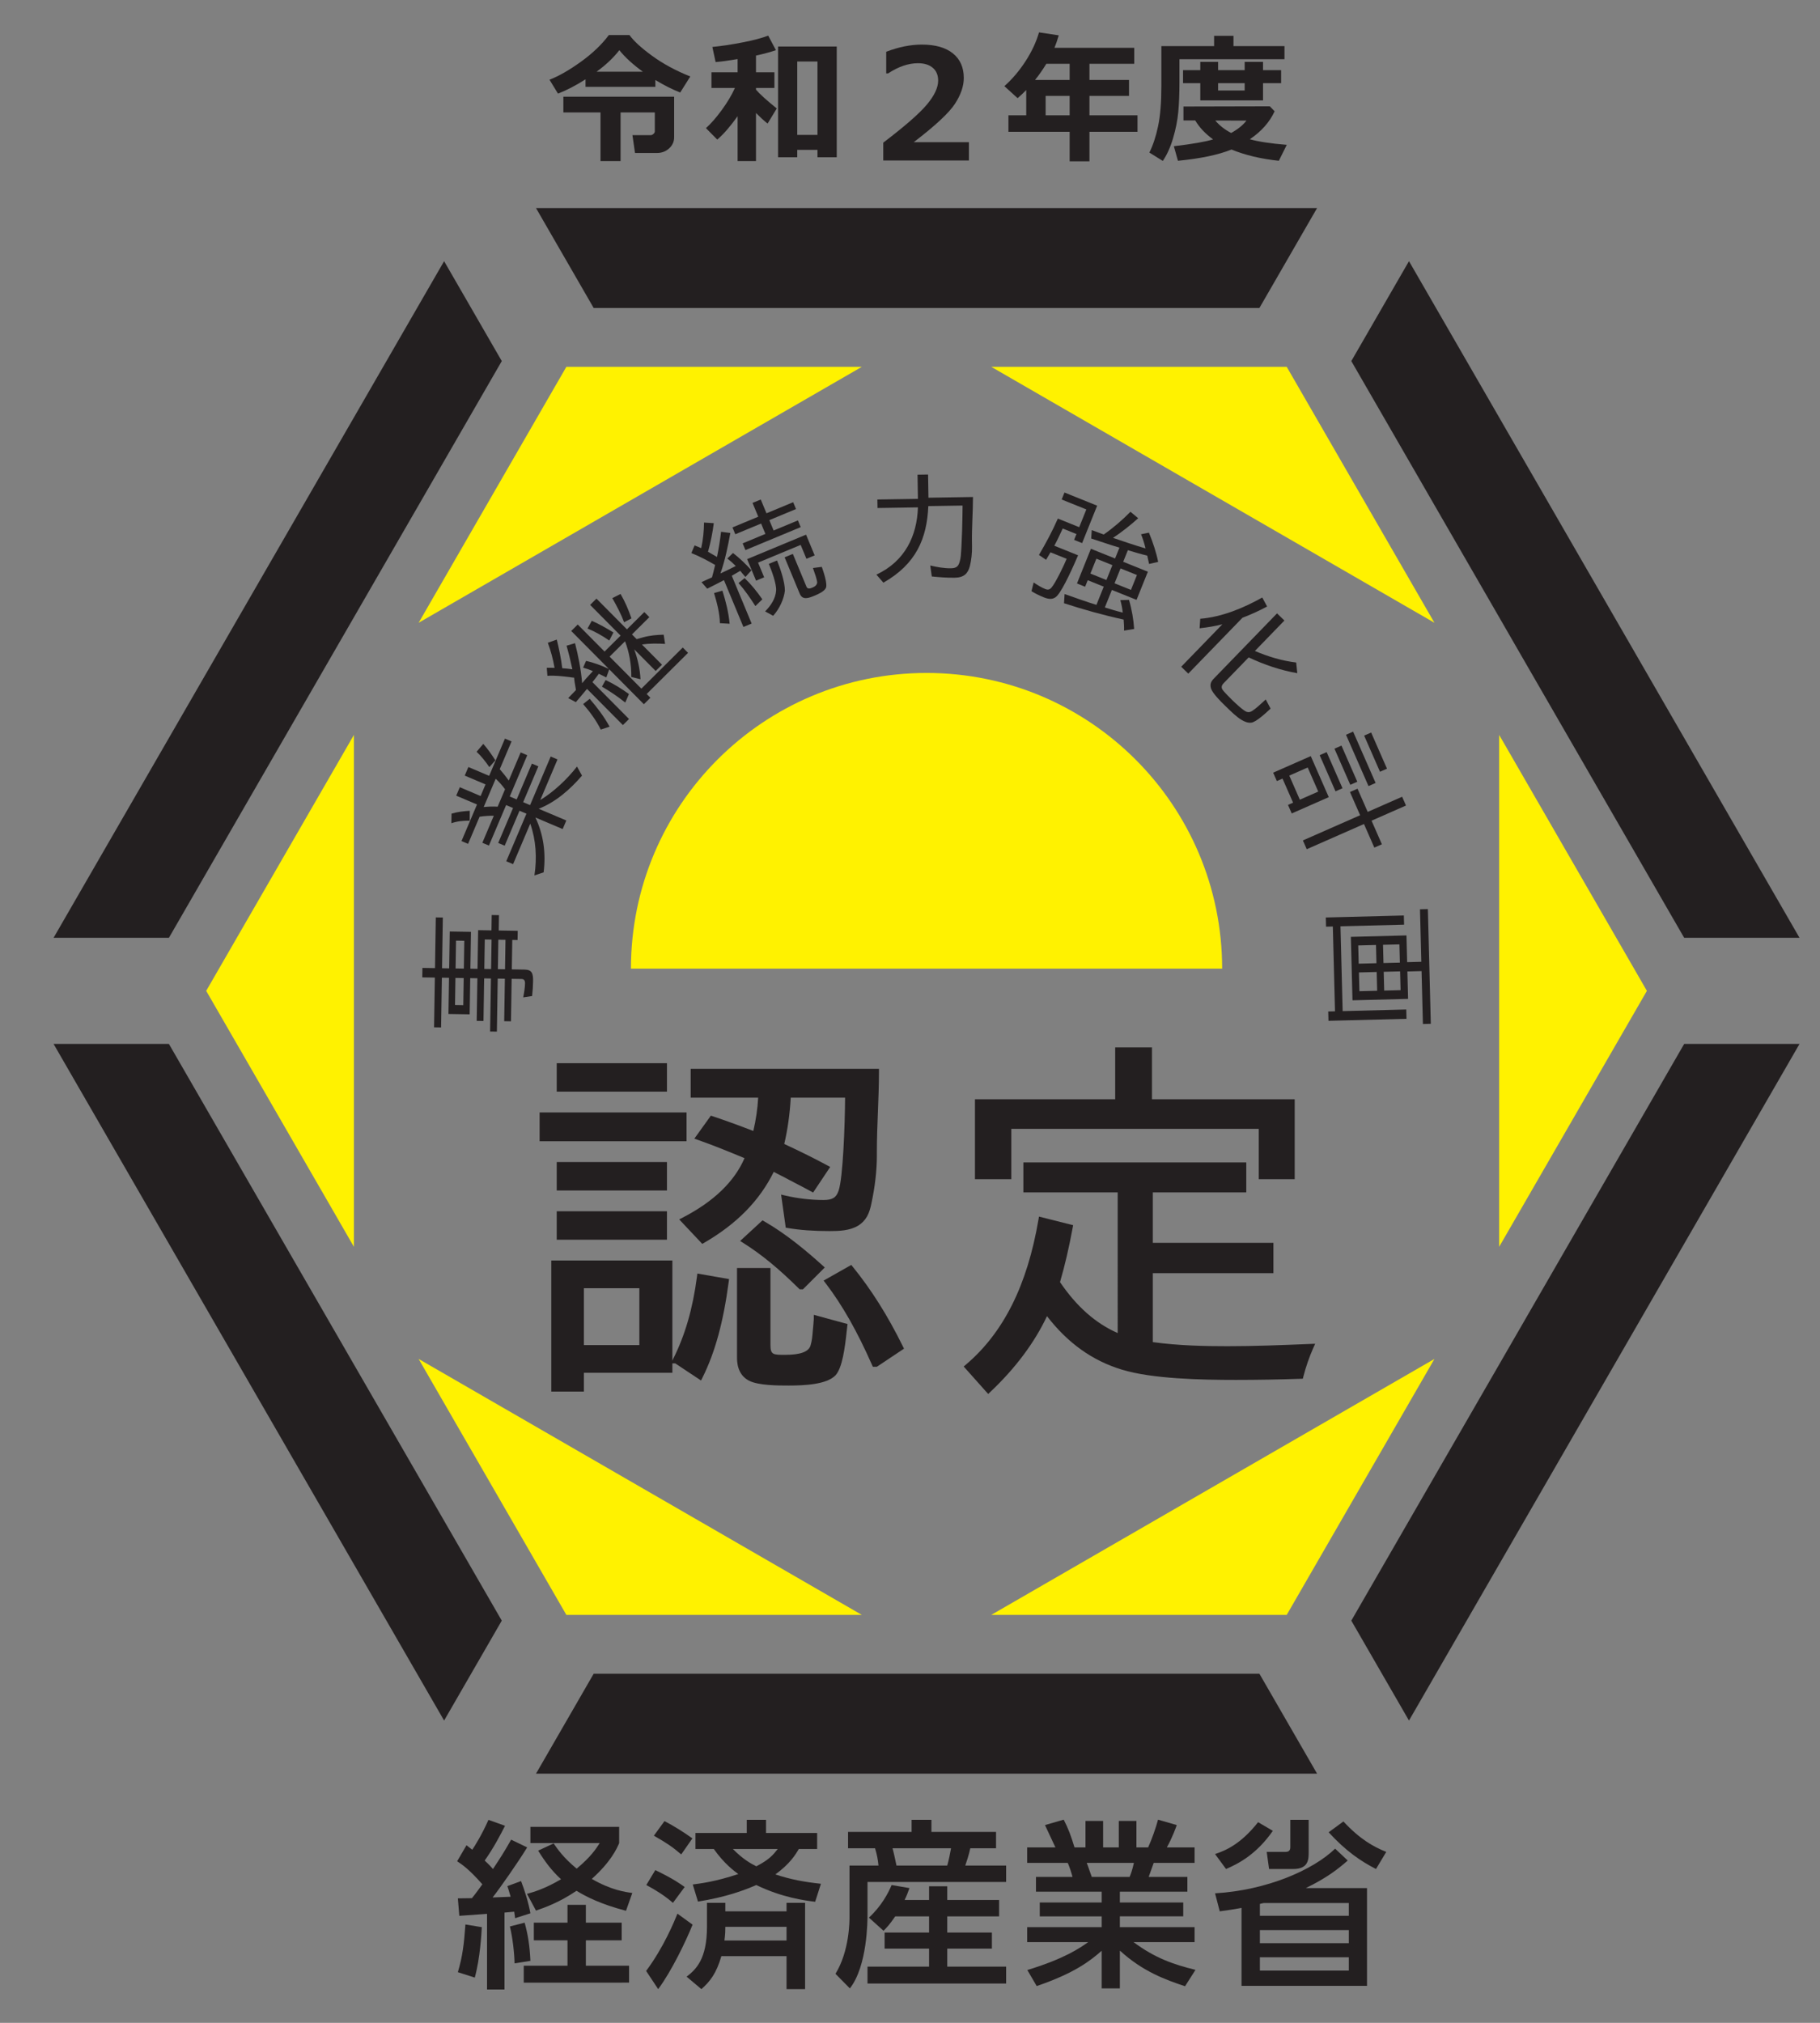 <?xml version="1.0" encoding="UTF-8" standalone="no"?>
<svg
   xmlns:dc="http://purl.org/dc/elements/1.1/"
   xmlns:cc="http://creativecommons.org/ns#"
   xmlns:rdf="http://www.w3.org/1999/02/22-rdf-syntax-ns#"
   xmlns:svg="http://www.w3.org/2000/svg"
   xmlns="http://www.w3.org/2000/svg"
   xmlns:sodipodi="http://sodipodi.sourceforge.net/DTD/sodipodi-0.dtd"
   xmlns:inkscape="http://www.inkscape.org/namespaces/inkscape"
   width="45mm"
   height="50mm"
   viewBox="0 0 45 50"
   version="1.1"
   id="svg8"
   inkscape:version="1.0.2 (e86c870879, 2021-01-15, custom)"
   sodipodi:docname="bcp.svg">
  <rect x="0" y="0" width="45" height="50" fill="#808080" stroke="none"/>
  <defs
     id="defs2">
    <clipPath
       clipPathUnits="userSpaceOnUse"
       id="clipPath28">
      <path
         d="M 0,612.288 H 858.898 V 0 H 0 Z"
         id="path26" />
    </clipPath>
  </defs>
  <sodipodi:namedview
     id="base"
     pagecolor="#ffffff"
     bordercolor="#666666"
     borderopacity="1.0"
     inkscape:pageopacity="0.0"
     inkscape:pageshadow="2"
     inkscape:zoom="0.98994949"
     inkscape:cx="254.81287"
     inkscape:cy="364.52061"
     inkscape:document-units="mm"
     inkscape:current-layer="layer1"
     inkscape:document-rotation="0"
     showgrid="false"
     inkscape:window-width="1639"
     inkscape:window-height="1040"
     inkscape:window-x="265"
     inkscape:window-y="0"
     inkscape:window-maximized="0" />
  <g
     inkscape:label="レイヤー 1"
     inkscape:groupmode="layer"
     id="layer1">
    <g
       id="g18"
       inkscape:label="nintei_logo"
       transform="matrix(0.107,0,0,-0.107,-23.042,56.229)">
      <path
         d="m 76.525,549.093 h -6.037 v 6.038 h 6.037 z"
         style="fill:#656263;fill-opacity:1;fill-rule:nonzero;stroke:none"
         id="path20" />
      <g
         id="g22">
        <g
           id="g24"
           clip-path="url(#clipPath28)">
          <path
             d="m 83.012,551.58 h 2.22 v 1.835 h -2.22 z m -0.392,1.835 h -2.199 v -1.835 h 2.199 z m 0.392,-4.504 H 82.62 v 2.305 h -2.199 v -0.435 h -0.393 v 2.998 h 2.592 v 1.568 l 0.399,-0.034 c 0.126,-0.014 0.182,-0.035 0.182,-0.084 0,-0.085 -0.112,-0.106 -0.189,-0.119 v -1.331 h 2.613 v -2.984 h -0.393 v 0.421 h -2.22 z"
             style="fill:#656263;fill-opacity:1;fill-rule:nonzero;stroke:none"
             id="path30" />
          <g
             id="g32"
             transform="translate(92.688,550.319)">
            <path
               d="m 0,0 c -0.364,0.868 -0.89,2.136 -1.681,3.333 l 0.343,0.176 C -1.03,3.054 -0.343,1.954 0.413,0.168 0.196,0.098 0.112,0.063 0,0 m -2.626,4.776 v -5.169 c 0,-0.826 -0.183,-1.043 -1.331,-1.043 -0.014,0.175 -0.043,0.308 -0.133,0.49 0.105,-0.021 0.315,-0.049 0.539,-0.049 0.504,0 0.511,0.21 0.511,0.554 v 5.456 l 0.414,-0.036 c 0.084,-0.006 0.182,-0.035 0.182,-0.09 0,-0.077 -0.126,-0.098 -0.182,-0.113 M -4.181,3.172 C -4.581,1.877 -5.12,0.924 -5.75,-0.007 -5.897,0.105 -5.981,0.147 -6.143,0.21 -5.064,1.646 -4.671,2.899 -4.49,3.516 L -4.055,3.354 C -4,3.333 -3.95,3.292 -3.95,3.256 c 0,-0.097 -0.168,-0.09 -0.231,-0.084"
               style="fill:#656263;fill-opacity:1;fill-rule:nonzero;stroke:none"
               id="path34" />
          </g>
          <g
             id="g36"
             transform="translate(93.685,549.233)">
            <path
               d="M 0,0 V 0.364 H 1.226 V 3.082 L 1.625,3.033 C 1.716,3.019 1.793,2.998 1.793,2.928 1.793,2.823 1.667,2.802 1.618,2.795 V 0.364 H 3.005 V 4.497 L 3.432,4.448 C 3.488,4.44 3.565,4.434 3.565,4.363 3.565,4.279 3.46,4.245 3.397,4.224 V 2.704 H 5.323 V 2.339 H 3.397 V 0.364 H 6.24 V 0 Z M 6.177,3.453 C 4.503,4.118 3.271,5.393 3.089,5.617 2.213,4.623 1.345,3.915 0.098,3.334 0,3.474 -0.07,3.551 -0.189,3.649 1.205,4.216 2.283,5.057 3.054,6.185 L 3.355,6.135 C 3.495,6.114 3.551,6.101 3.551,6.038 3.551,5.939 3.446,5.918 3.299,5.89 4.455,4.609 5.701,4.083 6.443,3.824 6.304,3.677 6.248,3.6 6.177,3.453"
               style="fill:#656263;fill-opacity:1;fill-rule:nonzero;stroke:none"
               id="path38" />
          </g>
          <g
             id="g40"
             transform="translate(102.934,552.925)">
            <path
               d="m 0,0 c -0.091,0.217 -0.252,0.525 -0.406,0.784 l 0.315,0.147 C 0.126,0.581 0.231,0.357 0.315,0.14 0.147,0.091 0.049,0.028 0,0 M 1.289,-2.01 C 1.394,-2.129 2.395,-3.068 3.95,-3.551 3.831,-3.649 3.761,-3.761 3.691,-3.887 2.696,-3.502 1.786,-2.921 1.064,-2.129 V -4.027 H 0.721 v 1.87 C 0.483,-2.41 -0.33,-3.236 -1.758,-3.943 c -0.098,0.126 -0.182,0.203 -0.315,0.301 1.443,0.574 2.255,1.324 2.584,1.632 h -2.795 v 0.336 h 3.005 v 0.49 h -2.185 v 0.336 h 2.185 v 0.497 h -2.633 v 0.337 H 1.457 C 1.569,0.161 1.793,0.525 1.954,0.952 L 2.283,0.826 C 2.332,0.805 2.416,0.77 2.416,0.714 2.416,0.63 2.297,0.637 2.22,0.644 2.115,0.413 1.982,0.196 1.842,-0.014 H 3.663 V -0.351 H 1.064 v -0.497 h 2.15 v -0.336 h -2.15 v -0.49 H 4.097 V -2.01 Z m -3.573,2.969 v 0.336 h 1.555 c -0.238,0.4 -0.49,0.666 -0.595,0.764 l 0.315,0.175 C -0.75,1.968 -0.519,1.667 -0.399,1.478 -0.504,1.436 -0.609,1.358 -0.687,1.295 H 0.056 V 2.43 L 0.413,2.388 C 0.483,2.381 0.56,2.374 0.56,2.297 0.56,2.213 0.483,2.199 0.413,2.185 V 1.295 H 1.366 V 2.416 L 1.729,2.395 c 0.036,0 0.148,-0.007 0.148,-0.084 0,-0.07 -0.098,-0.112 -0.148,-0.133 V 1.295 h 0.75 C 2.374,1.366 2.325,1.4 2.199,1.442 2.339,1.59 2.584,1.849 2.808,2.318 L 3.18,2.129 C 3.229,2.108 3.256,2.059 3.256,2.031 3.256,1.954 3.166,1.954 3.025,1.961 2.864,1.702 2.64,1.442 2.5,1.295 H 4.09 V 0.959 Z"
               style="fill:#656263;fill-opacity:1;fill-rule:nonzero;stroke:none"
               id="path42" />
          </g>
          <g
             id="g44"
             transform="translate(111.824,552.574)">
            <path
               d="m 0,0 v -2.857 c 0,-0.778 -0.371,-0.827 -1.394,-0.827 -0.035,0.126 -0.168,0.406 -0.189,0.449 0.133,-0.029 0.273,-0.057 0.575,-0.057 0.616,0 0.616,0.12 0.616,0.42 V 0 H -2.626 V 0.364 H 2.115 V 0 Z m -3.124,1.457 v -1.898 c 0,-1.17 -0.027,-2.003 -0.581,-3.292 -0.14,0.098 -0.245,0.154 -0.42,0.189 0.553,0.967 0.609,2.066 0.609,3.124 v 2.234 h 2.452 v 0.959 l 0.49,-0.034 c 0.049,-0.008 0.112,-0.014 0.112,-0.077 0,-0.099 -0.14,-0.12 -0.21,-0.126 V 1.821 H 2.165 V 1.457 Z"
               style="fill:#656263;fill-opacity:1;fill-rule:nonzero;stroke:none"
               id="path46" />
          </g>
          <path
             d="m 122.297,551.013 h -1.94 v -0.561 h 1.94 z m 0,0.868 h -1.94 v -0.532 h 1.94 z m -0.343,1.744 h -1.597 v -0.609 h 1.597 z m -1.947,0 h -1.555 v -0.609 h 1.555 z m 2.647,-2.612 v -1.184 h -0.357 v 0.308 h -1.94 v -0.567 c 0,-0.344 0,-0.645 -0.875,-0.645 -0.183,0 -0.246,0 -0.323,0.007 -0.021,0.168 -0.07,0.315 -0.14,0.441 0.154,-0.027 0.316,-0.056 0.652,-0.056 0.336,0 0.336,0.134 0.336,0.322 v 0.498 h -2.535 v 0.315 h 2.535 v 0.561 h -3.04 v 0.335 h 3.04 v 0.533 h -2.535 v 0.322 h 2.535 v 0.504 h -1.898 v 1.226 h 1.898 v 0.476 h -3.019 v 0.336 h 3.019 v 0.568 l 0.399,-0.035 c 0.049,-0.007 0.14,-0.015 0.14,-0.084 0,-0.084 -0.091,-0.105 -0.189,-0.126 v -0.323 h 3.033 v -0.336 h -3.033 v -0.476 h 1.94 v -1.226 h -1.94 v -0.504 h 2.297 v -0.855 h 0.743 v -0.335 z"
             style="fill:#656263;fill-opacity:1;fill-rule:nonzero;stroke:none"
             id="path48" />
          <g
             id="g50"
             transform="translate(126.265,552.925)">
            <path
               d="m 0,0 c -0.091,0.217 -0.252,0.525 -0.406,0.784 l 0.315,0.147 C 0.126,0.581 0.231,0.357 0.315,0.14 0.147,0.091 0.049,0.028 0,0 M 1.289,-2.01 C 1.394,-2.129 2.395,-3.068 3.95,-3.551 3.831,-3.649 3.761,-3.761 3.691,-3.887 2.696,-3.502 1.786,-2.921 1.064,-2.129 V -4.027 H 0.721 v 1.87 C 0.483,-2.41 -0.33,-3.236 -1.758,-3.943 c -0.098,0.126 -0.182,0.203 -0.315,0.301 1.443,0.574 2.255,1.324 2.584,1.632 h -2.795 v 0.336 h 3.005 v 0.49 h -2.185 v 0.336 h 2.185 v 0.497 h -2.633 v 0.337 H 1.457 C 1.569,0.161 1.793,0.525 1.954,0.952 L 2.283,0.826 C 2.332,0.805 2.416,0.77 2.416,0.714 2.416,0.63 2.297,0.637 2.22,0.644 2.115,0.413 1.982,0.196 1.842,-0.014 H 3.663 V -0.351 H 1.064 v -0.497 h 2.15 v -0.336 h -2.15 v -0.49 H 4.097 V -2.01 Z m -3.573,2.969 v 0.336 h 1.555 c -0.238,0.4 -0.49,0.666 -0.595,0.764 l 0.315,0.175 C -0.75,1.968 -0.519,1.667 -0.399,1.478 -0.504,1.436 -0.609,1.358 -0.687,1.295 H 0.056 V 2.43 L 0.413,2.388 C 0.483,2.381 0.56,2.374 0.56,2.297 0.56,2.213 0.483,2.199 0.413,2.185 V 1.295 H 1.366 V 2.416 L 1.729,2.395 c 0.036,0 0.148,-0.007 0.148,-0.084 0,-0.07 -0.098,-0.112 -0.148,-0.133 V 1.295 h 0.75 C 2.374,1.366 2.325,1.4 2.199,1.442 2.339,1.59 2.584,1.849 2.808,2.318 L 3.18,2.129 C 3.229,2.108 3.256,2.059 3.256,2.031 3.256,1.954 3.166,1.954 3.025,1.961 2.864,1.702 2.64,1.442 2.5,1.295 H 4.09 V 0.959 Z"
               style="fill:#656263;fill-opacity:1;fill-rule:nonzero;stroke:none"
               id="path52" />
          </g>
          <g
             id="g54"
             transform="translate(135.793,552.637)">
            <path
               d="M 0,0 V -3.768 H -0.393 V 0 H -1.94 v 0.364 h 1.547 v 2.277 l 0.4,-0.036 C 0.147,2.592 0.189,2.571 0.189,2.515 0.189,2.438 0.07,2.417 0,2.402 V 0.364 H 1.632 V 0 Z m -2.605,-1.744 h -1.59 v -1.198 h 1.59 z m -1.877,1.268 h 2.171 v -0.336 h -2.171 z m 0,0.938 h 2.171 V 0.126 h -2.171 z m 0,1.864 h 2.171 V 1.99 h -2.171 z m 1.877,-5.94 v 0.337 h -1.59 V -3.761 H -4.56 v 2.353 h 2.319 v -2.206 z m -2.242,5.008 h 2.851 V 1.058 h -2.851 z"
               style="fill:#656263;fill-opacity:1;fill-rule:nonzero;stroke:none"
               id="path56" />
          </g>
          <path
             d="m 141.336,550.809 h 1.072 v 1.1 h -1.072 z m 1.072,2.515 h -1.072 v -1.079 h 1.072 z m -2.48,-2.515 h 1.043 v 1.1 h -1.043 z m 1.044,2.515 h -1.043 v -1.079 h 1.043 z m 2.535,-3.537 v 4.069 l 0.399,-0.035 c 0.105,-0.007 0.176,-0.021 0.176,-0.091 0,-0.084 -0.12,-0.105 -0.182,-0.112 v -4.707 h -0.393 v 0.512 h -4.699 v -0.512 h -0.392 v 4.945 l 0.392,-0.042 c 0.105,-0.014 0.182,-0.014 0.182,-0.091 0,-0.07 -0.126,-0.098 -0.182,-0.105 v -3.831 z m -2.171,3.873 h 1.436 v -3.187 h -3.208 v 3.187 h 1.408 v 0.994 h -3.033 v 0.364 h 6.451 v -0.364 h -3.054 z"
             style="fill:#656263;fill-opacity:1;fill-rule:nonzero;stroke:none"
             id="path58" />
          <path
             d="m 150.563,552.455 h -1.142 v -1.057 h 1.142 z m -1.519,0 h -1.135 v -1.057 h 1.135 z m 2.038,-3.544 c -0.134,0.273 -0.239,0.47 -0.379,0.701 -1.078,-0.176 -2.164,-0.337 -3.249,-0.442 -0.014,-0.042 -0.05,-0.154 -0.134,-0.154 -0.063,0 -0.09,0.084 -0.098,0.126 l -0.076,0.413 c 0.532,0.029 1.323,0.092 1.898,0.141 v 1.365 h -1.135 v -0.441 h -0.371 v 2.171 h 1.506 v 0.897 c -0.764,-0.092 -1.135,-0.126 -1.513,-0.154 -0.007,-0.098 -0.064,-0.161 -0.119,-0.161 -0.056,0 -0.071,0.056 -0.092,0.133 l -0.09,0.371 c 0.21,0.007 0.455,0.021 0.854,0.049 0.28,0.56 0.392,0.861 0.581,1.457 l 0.385,-0.063 c 0.071,-0.015 0.176,-0.042 0.176,-0.105 0,-0.084 -0.155,-0.098 -0.232,-0.113 -0.147,-0.371 -0.294,-0.693 -0.518,-1.148 0.645,0.063 1.184,0.119 1.87,0.231 -0.259,0.364 -0.476,0.617 -0.616,0.77 l 0.308,0.197 c 0.196,-0.239 0.721,-0.841 1.268,-1.716 -0.14,-0.056 -0.224,-0.112 -0.337,-0.203 -0.182,0.315 -0.308,0.511 -0.42,0.672 -0.357,-0.056 -0.609,-0.091 -1.233,-0.182 0.176,-0.014 0.281,-0.028 0.281,-0.098 0,-0.077 -0.126,-0.105 -0.176,-0.112 v -0.722 h 1.52 v -1.73 h -1.52 v -1.33 c 0.708,0.091 0.792,0.098 1.121,0.154 -0.245,0.378 -0.385,0.553 -0.504,0.707 l 0.322,0.196 c 0.441,-0.588 0.757,-1.099 1.072,-1.667 -0.182,-0.07 -0.281,-0.147 -0.35,-0.21 m -5.393,4.245 c -0.042,-0.54 -0.084,-0.855 -0.12,-1.093 h 1.366 c -0.007,-0.161 -0.049,-2.276 -0.364,-2.801 -0.175,-0.281 -0.553,-0.358 -1.078,-0.337 -0.05,0.217 -0.113,0.343 -0.155,0.427 0.084,-0.006 0.294,-0.035 0.505,-0.035 0.336,0 0.413,0.119 0.462,0.238 0.119,0.288 0.224,1.458 0.238,2.144 h -1.037 c -0.042,-0.252 -0.077,-0.414 -0.111,-0.582 -0.239,0.099 -0.302,0.099 -0.392,0.099 0.223,0.889 0.293,1.519 0.35,2.43 l 0.427,-0.126 h 0.805 v 1.19 h -1.414 v 0.365 h 1.806 v -1.919 z"
             style="fill:#656263;fill-opacity:1;fill-rule:nonzero;stroke:none"
             id="path60" />
          <g
             id="g62"
             transform="translate(157.087,549.191)">
            <path
               d="m 0,0 h -0.911 c -0.805,0 -0.952,0.245 -0.952,0.938 v 5.163 l 0.371,-0.042 c 0.119,-0.015 0.196,-0.015 0.196,-0.099 0,-0.084 -0.098,-0.098 -0.175,-0.098 V 3.229 c 0.568,0.357 1.555,1.134 2.242,2.024 L 1.079,5.015 C 1.127,4.98 1.198,4.924 1.198,4.875 1.198,4.854 1.177,4.798 1.064,4.798 1.03,4.798 1.016,4.798 0.945,4.812 -0.105,3.726 -0.756,3.25 -1.471,2.781 V 0.953 c 0,-0.47 0.028,-0.575 0.554,-0.575 h 0.945 c 0.596,0 0.77,0 0.952,0.883 C 1.1,1.156 1.191,1.107 1.366,1.058 1.037,0 0.833,0 0,0 m -2.696,5.757 c -0.266,-0.63 -0.491,-1.029 -0.785,-1.52 0.175,-0.021 0.287,-0.028 0.287,-0.098 0,-0.084 -0.119,-0.105 -0.189,-0.118 V -0.287 H -3.775 V 3.789 C -4.09,3.306 -4.468,2.865 -4.854,2.444 c -0.077,0.063 -0.182,0.155 -0.357,0.232 0.974,0.966 1.786,2.143 2.22,3.446 l 0.386,-0.176 c 0.063,-0.028 0.119,-0.056 0.119,-0.105 0,-0.077 -0.126,-0.084 -0.21,-0.084"
               style="fill:#656263;fill-opacity:1;fill-rule:nonzero;stroke:none"
               id="path64" />
          </g>
          <g
             id="g66"
             transform="translate(163.793,552.637)">
            <path
               d="M 0,0 V -3.768 H -0.393 V 0 H -1.94 v 0.364 h 1.547 v 2.277 l 0.4,-0.036 C 0.147,2.592 0.189,2.571 0.189,2.515 0.189,2.438 0.07,2.417 0,2.402 V 0.364 H 1.632 V 0 Z m -2.605,-1.744 h -1.59 v -1.198 h 1.59 z m -1.877,1.268 h 2.171 v -0.336 h -2.171 z m 0,0.938 h 2.171 V 0.126 h -2.171 z m 0,1.864 h 2.171 V 1.99 h -2.171 z m 1.877,-5.94 v 0.337 h -1.59 V -3.761 H -4.56 v 2.353 h 2.319 v -2.206 z m -2.242,5.008 h 2.851 V 1.058 h -2.851 z"
               style="fill:#656263;fill-opacity:1;fill-rule:nonzero;stroke:none"
               id="path68" />
          </g>
          <path
             d="m 169.336,550.809 h 1.072 v 1.1 h -1.072 z m 1.072,2.515 h -1.072 v -1.079 h 1.072 z m -2.48,-2.515 h 1.043 v 1.1 h -1.043 z m 1.044,2.515 h -1.043 v -1.079 h 1.043 z m 2.535,-3.537 v 4.069 l 0.399,-0.035 c 0.105,-0.007 0.176,-0.021 0.176,-0.091 0,-0.084 -0.12,-0.105 -0.182,-0.112 v -4.707 h -0.393 v 0.512 h -4.699 v -0.512 h -0.392 v 4.945 l 0.392,-0.042 c 0.105,-0.014 0.182,-0.014 0.182,-0.091 0,-0.07 -0.126,-0.098 -0.182,-0.105 v -3.831 z m -2.171,3.873 h 1.436 v -3.187 h -3.208 v 3.187 h 1.408 v 0.994 h -3.033 v 0.364 h 6.451 v -0.364 h -3.054 z"
             style="fill:#656263;fill-opacity:1;fill-rule:nonzero;stroke:none"
             id="path70" />
          <g
             id="g72"
             transform="translate(346.22,440.764)">
            <path
               d="M 0,0 -34.138,-59.128 68.275,0 Z"
               style="fill:#fff200;fill-opacity:1;fill-rule:nonzero;stroke:none"
               id="path74" />
          </g>
          <g
             id="g76"
             transform="translate(262.992,296.608)">
            <path
               d="M 0,0 34.138,-59.128 V 59.128 Z"
               style="fill:#fff200;fill-opacity:1;fill-rule:nonzero;stroke:none"
               id="path78" />
          </g>
          <g
             id="g80"
             transform="translate(346.22,152.452)">
            <path
               d="M 0,0 H 68.275 L -34.138,59.129 Z"
               style="fill:#fff200;fill-opacity:1;fill-rule:nonzero;stroke:none"
               id="path82" />
          </g>
          <g
             id="g84"
             transform="translate(512.677,152.452)">
            <path
               d="M 0,0 34.138,59.129 -68.274,0 Z"
               style="fill:#fff200;fill-opacity:1;fill-rule:nonzero;stroke:none"
               id="path86" />
          </g>
          <g
             id="g88"
             transform="translate(595.906,296.608)">
            <path
               d="M 0,0 -34.138,59.128 V -59.128 Z"
               style="fill:#fff200;fill-opacity:1;fill-rule:nonzero;stroke:none"
               id="path90" />
          </g>
          <g
             id="g92"
             transform="translate(512.677,440.764)">
            <path
               d="M 0,0 H -68.274 L 34.138,-59.128 Z"
               style="fill:#fff200;fill-opacity:1;fill-rule:nonzero;stroke:none"
               id="path94" />
          </g>
          <g
             id="g96"
             transform="translate(429.449,370.048)">
            <path
               d="M 0,0 C -37.726,0 -68.308,-30.583 -68.308,-68.308 H 68.308 C 68.308,-30.583 37.725,0 0,0"
               style="fill:#fff200;fill-opacity:1;fill-rule:nonzero;stroke:none"
               id="path98" />
          </g>
          <g
             id="g100"
             transform="translate(391.542,243.595)">
            <path
               d="m 0,0 -5.168,-4.764 0.753,-0.474 c 4.161,-2.623 8.11,-5.862 12.806,-10.5 l 0.199,-0.197 h 0.756 l 5.046,5.049 -0.534,0.481 c -3.474,3.129 -8.139,7.11 -13.423,10.156 z"
               style="fill:#231f20;fill-opacity:1;fill-rule:nonzero;stroke:none"
               id="path102" />
          </g>
          <path
             d="m 373.995,268.525 h -33.959 v -6.657 h 33.959 z"
             style="fill:#231f20;fill-opacity:1;fill-rule:nonzero;stroke:none"
             id="path104" />
          <path
             d="m 369.463,257.064 h -25.472 v -6.57 h 25.472 z"
             style="fill:#231f20;fill-opacity:1;fill-rule:nonzero;stroke:none"
             id="path106" />
          <path
             d="m 369.463,279.901 h -25.472 v -6.574 h 25.472 z"
             style="fill:#231f20;fill-opacity:1;fill-rule:nonzero;stroke:none"
             id="path108" />
          <g
             id="g110"
             transform="translate(389.422,264.243)">
            <path
               d="m 0,0 c -3.629,1.395 -6.533,2.445 -9.334,3.381 l -0.477,0.16 -3.814,-5.315 0.858,-0.303 c 3.686,-1.292 7.264,-2.768 10.731,-4.204 -2.34,-5.427 -7.144,-10.044 -14.288,-13.733 l -0.803,-0.415 5.329,-5.657 0.468,0.273 c 7.52,4.366 12.779,9.728 16.056,16.377 0.524,-0.296 1.113,-0.594 1.703,-0.891 0.595,-0.3 1.192,-0.6 1.736,-0.911 0.598,-0.318 1.209,-0.635 1.828,-0.955 1.074,-0.558 2.174,-1.128 3.271,-1.733 l 0.549,-0.302 3.947,5.918 -0.658,0.357 c -2.885,1.557 -6.146,3.18 -9.956,4.951 0.786,3.327 1.278,6.839 1.502,10.698 h 12.556 c -0.032,-6.298 -0.49,-18.61 -1.504,-21.502 -0.542,-1.6 -1.426,-2.14 -3.502,-2.14 -2.89,0 -5.938,0.354 -8.812,1.024 l -0.968,0.226 1.073,-7.643 0.492,-0.082 c 2.841,-0.48 5.912,-0.704 9.662,-0.704 2.167,0 4.639,0.094 6.529,1.229 1.965,1.21 2.663,2.929 3.105,5.125 0.83,3.831 1.269,7.664 1.269,11.083 v 0.957 c 0,3.012 0.121,6.112 0.24,9.109 0.119,3.043 0.243,6.188 0.243,9.295 v 0.681 H -14.476 V 7.696 H 1.118 C 0.991,5.214 0.609,2.582 0,0"
               style="fill:#231f20;fill-opacity:1;fill-rule:nonzero;stroke:none"
               id="path112" />
          </g>
          <path
             d="m 363.085,214.783 h -12.813 v 13.138 h 12.813 z m 13.313,15.816 c -0.96,-7.386 -2.767,-13.619 -5.523,-19.054 l -0.16,-0.387 v 23.16 h -27.979 v -30.273 h 7.536 v 4.34 h 20.443 v 2.17 h 0.657 l 5.969,-3.959 0.343,0.691 c 2.903,5.822 4.823,12.842 6.046,22.094 l 0.085,0.648 -7.325,1.276 z"
             style="fill:#231f20;fill-opacity:1;fill-rule:nonzero;stroke:none"
             id="path114" />
          <path
             d="m 343.991,239.12 h 25.472 v 6.572 h -25.472 z"
             style="fill:#231f20;fill-opacity:1;fill-rule:nonzero;stroke:none"
             id="path116" />
          <g
             id="g118"
             transform="translate(412.418,232.849)">
            <path
               d="m 0,0 -0.363,0.448 -6.39,-3.619 0.474,-0.621 c 3.87,-5.075 7.275,-11.073 10.718,-18.877 l 0.179,-0.405 h 0.94 l 6.264,4.18 -0.264,0.537 C 8.062,-11.274 4.281,-5.269 0,0"
               style="fill:#231f20;fill-opacity:1;fill-rule:nonzero;stroke:none"
               id="path120" />
          </g>
          <g
             id="g122"
             transform="translate(403.396,220.875)">
            <path
               d="m 0,0 c 0,-0.245 -0.025,-0.471 -0.048,-0.687 -0.026,-0.242 -0.05,-0.472 -0.045,-0.623 -0.055,-0.478 -0.095,-0.965 -0.135,-1.452 -0.098,-1.199 -0.19,-2.33 -0.518,-3.395 -0.41,-1.476 -2.339,-2.192 -5.902,-2.192 -2.721,0 -3.368,0 -3.368,2.272 v 17.783 h -7.729 V -8.855 c 0,-0.999 0,-4.039 2.781,-5.468 2.172,-1.118 6.735,-1.118 9.185,-1.118 3.695,0 8.835,0.248 10.834,2.405 1.535,1.769 2.124,6.184 2.554,10.184 L 7.794,-1.232 0,0.894 Z"
               style="fill:#231f20;fill-opacity:1;fill-rule:nonzero;stroke:none"
               id="path124" />
          </g>
          <g
             id="g126"
             transform="translate(449.041,264.733)">
            <path
               d="m 0,0 h 57.175 v -11.633 h 8.306 V 6.831 H 32.5 V 18.813 H 24 V 6.831 H -8.404 V -11.633 H 0 Z"
               style="fill:#231f20;fill-opacity:1;fill-rule:nonzero;stroke:none"
               id="path128" />
          </g>
          <g
             id="g130"
             transform="translate(517.732,215.027)">
            <path
               d="m 0,0 c -6.395,-0.26 -12.435,-0.503 -18.743,-0.503 -5.155,0 -11.206,0.114 -17.254,0.94 v 15.929 h 27.869 v 7.004 h -27.869 v 11.663 h 21.601 v 6.918 h -51.512 v -6.918 h 21.795 V 2.529 c -5.112,2.251 -9.483,6.113 -13.329,11.77 1.107,3.798 2.062,7.898 2.918,12.522 l 0.116,0.628 -7.894,1.988 -0.124,-0.727 C -65.013,13.572 -70.488,2.628 -79.167,-4.745 l -0.532,-0.452 5.658,-6.342 0.509,0.481 c 5.79,5.474 10.185,11.352 13.081,17.492 4.819,-6.238 10.491,-10.281 17.302,-12.35 6.905,-2.13 18.336,-2.376 26.334,-2.376 4.927,0 10.104,0.091 14.972,0.261 l 0.51,0.017 0.127,0.495 c 0.586,2.28 1.352,4.494 2.277,6.577 l 0.446,1.004 z"
               style="fill:#231f20;fill-opacity:1;fill-rule:nonzero;stroke:none"
               id="path132" />
          </g>
          <g
             id="g134"
             transform="translate(604.518,284.346)">
            <path
               d="M 0,0 -76.915,-133.221 -63.589,-156.302 26.653,0 Z"
               style="fill:#231f20;fill-opacity:1;fill-rule:nonzero;stroke:none"
               id="path136" />
          </g>
          <g
             id="g138"
             transform="translate(506.364,138.863)">
            <path
               d="m 0,0 h -153.831 l -13.326,-23.081 H 13.325 Z"
               style="fill:#231f20;fill-opacity:1;fill-rule:nonzero;stroke:none"
               id="path140" />
          </g>
          <g
             id="g142"
             transform="translate(254.38,284.346)">
            <path
               d="m 0,0 h -26.653 l 90.242,-156.302 13.326,23.081 z"
               style="fill:#231f20;fill-opacity:1;fill-rule:nonzero;stroke:none"
               id="path144" />
          </g>
          <g
             id="g146"
             transform="translate(339.207,477.435)">
            <path
               d="M 0,0 13.326,-23.082 H 167.157 L 180.482,0 Z"
               style="fill:#231f20;fill-opacity:1;fill-rule:nonzero;stroke:none"
               id="path148" />
          </g>
          <g
             id="g150"
             transform="translate(317.969,465.173)">
            <path
               d="m 0,0 -90.242,-156.303 h 26.653 l 76.915,133.222 z"
               style="fill:#231f20;fill-opacity:1;fill-rule:nonzero;stroke:none"
               id="path152" />
          </g>
          <g
             id="g154"
             transform="translate(540.929,465.173)">
            <path
               d="M 0,0 -13.326,-23.081 63.589,-156.303 H 90.242 Z"
               style="fill:#231f20;fill-opacity:1;fill-rule:nonzero;stroke:none"
               id="path156" />
          </g>
          <g
             id="g158"
             transform="translate(332.046,301.598)">
            <path
               d="M 0,0 0.108,6.806 -1.545,6.833 -1.652,0.027 Z M -3.219,0.053 -3.11,6.86 -4.678,6.885 -4.787,0.079 Z m -8.205,0.133 1.909,-0.03 0.102,6.427 -1.908,0.03 z m -0.034,-2.184 -0.099,-6.267 1.908,-0.032 0.099,6.269 z m -4.757,0.079 -2.906,0.047 0.035,2.184 2.905,-0.047 0.186,11.711 1.624,-0.025 -0.186,-11.713 1.653,-0.027 0.134,8.514 4.9,-0.079 -0.135,-8.514 1.652,-0.028 0.142,8.928 3.077,-0.052 0.055,3.547 L -1.397,12.5 -1.453,8.953 2.933,8.881 2.899,6.761 1.675,6.781 1.566,-0.024 4.53,-0.074 C 6.239,-0.101 6.51,-0.991 6.481,-2.766 6.463,-3.903 6.387,-5.044 6.256,-6.182 L 4.199,-6.496 c 0.217,1.106 0.406,2.209 0.422,3.256 0.01,0.601 -0.211,0.984 -0.81,0.994 l -2.28,0.037 -0.156,-9.813 -1.565,0.025 0.155,9.813 -1.652,0.028 -0.194,-12.25 -1.567,0.024 0.194,12.25 -1.567,0.028 -0.156,-9.846 -1.567,0.024 0.157,9.846 -1.653,0.027 -0.132,-8.359 -4.9,0.082 0.133,8.356 -1.652,0.028 -0.183,-11.492 -1.624,0.026 z"
               style="fill:#231f20;fill-opacity:1;fill-rule:nonzero;stroke:none"
               id="path160" />
          </g>
          <g
             id="g162"
             transform="translate(330.342,339.154)">
            <path
               d="m 0,0 1.707,4.022 c -0.603,0.84 -1.376,1.719 -2.16,2.43 l -2.77,-6.529 C -2.16,0.022 -1.055,0.069 0,0 m -4.866,12.69 1.548,1.821 c 0.999,-1.146 1.912,-2.428 2.786,-3.796 l -1.37,-1.551 -0.013,-0.03 c -0.859,1.26 -1.823,2.493 -2.951,3.556 M 5.893,1.043 7.494,0.364 12.256,11.585 13.831,10.917 9.848,1.533 c 3.092,1.886 6.227,4.821 8.49,7.746 L 19.49,7.175 C 16.674,3.899 13.356,1.042 9.488,-0.482 l 6.378,-2.705 -0.842,-1.982 -6.298,2.672 c 1.841,-3.91 2.465,-8.13 1.9,-12.67 l -2.13,-0.714 c 0.626,4.102 0.355,8.206 -0.961,11.963 l -3.97,-9.355 -1.575,0.668 4.663,10.987 -1.602,0.68 -3.426,-8.074 -1.495,0.635 3.426,8.073 -1.601,0.679 -3.971,-9.356 -1.521,0.646 2.646,6.237 c -0.975,0.035 -2.352,-0.069 -3.285,-0.223 l -2.659,-6.266 -1.522,0.645 3.586,8.452 -4.802,2.037 0.828,1.953 4.803,-2.037 1.138,2.682 -4.802,2.037 0.84,1.981 4.803,-2.037 3.649,8.597 L 3.208,15.078 0.487,8.666 C 1.168,7.862 1.969,6.903 2.561,6.034 L 5.319,12.532 6.84,11.887 2.795,2.356 4.397,1.677 7.91,9.955 9.405,9.32 Z m -16.588,-4.862 0.042,2.216 c 1.486,0.436 2.874,0.569 4.212,0.656 l -0.017,-2.229 -0.024,-0.058 c -1.445,0.028 -2.871,-0.124 -4.213,-0.585"
               style="fill:#231f20;fill-opacity:1;fill-rule:nonzero;stroke:none"
               id="path164" />
          </g>
          <g
             id="g166"
             transform="translate(361.264,382.653)">
            <path
               d="M 0,0 -1.703,-0.889 C -2.422,1.048 -3.401,2.844 -4.422,4.68 l 1.899,0.963 C -1.498,3.891 -0.692,2.001 0,0 m -0.583,-17.476 -0.827,-1.906 -0.046,-0.044 c -1.704,1.358 -3.48,2.564 -5.369,3.658 l 0.85,1.525 c 1.921,-0.901 3.702,-2.022 5.392,-3.233 m -9.577,15.133 0.991,1.788 c 1.759,-0.783 3.382,-1.7 5,-2.702 l -0.929,-1.805 -0.045,-0.045 c -1.571,1.089 -3.213,2.026 -5.017,2.764 m -1.005,-17.454 1.511,1.219 c 1.731,-2.013 3.329,-4.119 4.598,-6.432 l -2.009,-0.67 -0.023,-0.022 c -1.065,2.152 -2.504,4.095 -4.077,5.905 m 14.675,2.331 0.863,-0.869 -1.505,-1.495 -8.005,8.067 -0.677,-1.879 c -0.556,0.291 -1.154,0.58 -1.733,0.849 -0.325,-0.482 -0.734,-0.968 -1.078,-1.431 l -0.412,-0.529 0.024,0.022 8.445,-8.51 -1.414,-1.405 -8.285,8.349 c -0.113,-0.113 -0.206,-0.244 -0.295,-0.333 -0.751,-0.907 -1.523,-1.834 -2.294,-2.72 l -1.771,0.931 1.801,1.868 c -0.104,0.78 -0.294,1.555 -0.376,2.357 l -0.056,0.506 -0.338,0.025 c -0.232,0.01 -0.464,0.062 -0.673,0.095 -1.707,0.191 -3.368,0.427 -5.156,0.297 l -0.15,1.859 c 0.573,0.007 1.188,0.016 1.801,-0.018 -0.352,2.019 -0.859,3.922 -1.559,5.796 l 2.076,0.738 c 0.483,-1.969 0.986,-4.319 1.259,-6.616 0.781,-0.068 1.541,-0.114 2.339,-0.246 -0.384,1.826 -0.831,3.67 -1.345,5.446 l 1.961,0.584 c 0.766,-2.972 1.376,-6.06 1.642,-9.247 0.456,0.573 0.999,1.194 1.563,1.794 l 0.926,0.999 c -0.703,0.305 -1.473,0.585 -2.266,0.8 l 0.682,1.56 c 1.884,-0.416 3.626,-1.094 5.279,-1.86 l -8.705,8.773 1.504,1.494 6.199,-6.246 3.704,3.68 -7.04,7.095 1.46,1.45 7.041,-7.096 4.02,3.993 1.163,-1.173 -4.02,-3.993 1.044,-1.051 -0.024,-0.022 0.129,0.006 c 0.042,0.002 0.084,0.005 0.15,0.03 l 0.69,0.202 0.559,0.155 c 1.572,0.438 3.17,0.58 4.784,0.616 L 7.767,-5.894 C 5.971,-5.791 4.211,-5.771 2.416,-6.028 l 4.634,-4.671 -1.459,-1.449 -4.955,4.993 c 0.79,-2.145 1.316,-4.471 1.454,-6.903 l -2.132,0.53 c 0.033,2.844 -0.464,5.681 -1.443,8.24 l -3.571,-3.545 7.342,-7.4 9.567,9.502 1.223,-1.233 z"
               style="fill:#231f20;fill-opacity:1;fill-rule:nonzero;stroke:none"
               id="path168" />
          </g>
          <g
             id="g170"
             transform="translate(403.089,389.768)">
            <path
               d="M 0,0 C 0.555,0.231 1.086,0.605 1.089,1.255 1.001,1.959 0.565,3.259 0.254,4.088 0.189,4.246 0.164,4.39 0.108,4.521 l 2.05,0.265 C 2.46,3.893 3.551,0.857 3.093,-0.104 2.699,-0.886 1.376,-1.497 0.587,-1.824 -0.815,-2.407 -2.276,-3.013 -2.944,-1.408 l -3.489,8.398 1.9,0.787 3.15,-7.58 C -1.132,-0.408 -0.526,-0.218 0,0 m -8.398,-0.648 c 0.074,1.635 -1.064,4.62 -1.687,6.12 l 1.898,0.789 c 0.722,-1.738 1.842,-5.007 1.811,-6.996 -0.239,-1.981 -1.252,-4.162 -2.702,-5.782 L -10.94,-5.5 c 1.352,1.364 2.426,2.983 2.542,4.852 m -4.175,6.414 1.411,-3.395 -1.87,-0.777 -2.067,4.975 13.617,5.656 1.991,-4.791 -1.9,-0.788 -1.334,3.21 z m -4.516,-4.715 1.41,1.141 c 1.544,-1.488 2.887,-3.153 4.094,-4.904 l -1.563,-1.515 -0.059,-0.024 c -1.182,1.855 -2.4,3.634 -3.882,5.302 m 12.629,18.671 0.655,-1.578 -6.164,-2.562 0.994,-2.395 5.61,2.33 0.646,-1.553 -12.769,-5.303 -0.646,1.552 5.26,2.185 -0.995,2.395 -5.962,-2.475 -0.655,1.578 5.96,2.477 -1.324,3.185 1.9,0.789 1.324,-3.185 z m -18.28,-20.987 1.929,0.554 c 0.78,-2.454 1.424,-4.995 1.668,-7.642 l -2.213,0.131 -0.03,-0.012 c -0.064,2.381 -0.679,4.687 -1.354,6.969 m -5.244,9.242 0.742,1.758 c 0.561,-0.199 1.025,-0.406 1.53,-0.629 0.446,1.975 0.626,3.933 0.656,5.921 l 2.254,-0.145 c -0.265,-2.085 -0.707,-4.398 -1.333,-6.604 0.689,-0.423 1.386,-0.781 2.076,-1.204 0.4,1.925 0.701,3.84 0.939,5.822 l 2.14,-0.285 c -0.554,-3.038 -1.199,-6.27 -2.285,-9.344 1.186,0.524 2.37,1.139 3.536,1.715 -0.599,0.616 -1.204,1.168 -1.949,1.722 l 1.315,1.288 c 1.613,-1.245 3.005,-2.612 4.266,-4.001 l -1.384,-1.532 -0.248,0.269 c -0.362,0.373 -0.624,0.757 -0.957,1.145 l -2.012,-1.175 0.058,0.023 4.584,-11.028 -1.9,-0.789 -4.496,10.818 c -1.26,-0.678 -2.601,-1.327 -3.871,-1.978 l -1.318,1.52 2.422,1.098 c 0.208,0.735 0.406,1.497 0.574,2.245 l 0.155,0.62 c -1.764,1.028 -3.564,1.978 -5.494,2.75"
               style="fill:#231f20;fill-opacity:1;fill-rule:nonzero;stroke:none"
               id="path172" />
          </g>
          <g
             id="g174"
             transform="translate(439.943,400.091)">
            <path
               d="m 0,0 0.014,-0.854 c 0.023,-1.425 -0.141,-3.137 -0.498,-4.511 -0.447,-1.689 -1.349,-2.642 -3.471,-2.677 -1.867,-0.03 -3.579,0.115 -5.324,0.287 l -0.358,2.529 c 1.621,-0.372 3.208,-0.66 4.792,-0.635 1.297,0.021 1.734,0.483 2.032,1.599 0.24,0.83 0.289,1.771 0.336,2.656 0.028,0.284 0.024,0.541 0.051,0.826 0.122,2.197 0.203,4.99 0.232,7.185 0.018,0.741 0.006,1.453 0.027,2.222 l -7.915,-0.125 c -0.32,-7.527 -2.854,-13.41 -10.382,-17.69 l -1.615,1.856 c 6.662,3.127 9.385,9.011 9.595,15.539 l -9.338,-0.147 -0.032,1.965 9.37,0.148 -0.09,5.584 2.436,0.038 0.088,-5.356 10.288,0.165 C 0.232,7.042 -0.059,3.561 0,0"
               style="fill:#231f20;fill-opacity:1;fill-rule:nonzero;stroke:none"
               id="path176" />
          </g>
          <g
             id="g178"
             transform="translate(474.276,394.195)">
            <path
               d="m 0,0 -1.382,-3.436 3.79,-1.526 1.382,3.437 z m -1.88,0.757 -3.701,1.491 -1.382,-3.436 3.701,-1.491 z m -4.899,6.151 0.132,1.943 2.764,-1.02 c 2.232,1.558 4.27,3.318 6.175,5.254 L 4.083,11.597 C 2.417,10.085 0.21,8.333 -1.735,7.058 0.785,6.197 3.217,5.371 5.781,4.616 5.515,5.737 5.169,6.828 4.742,7.89 L 6.563,8.262 C 7.51,5.947 8.251,3.713 8.695,1.506 L 6.593,1.033 6.426,1.806 6.171,2.954 C 4.646,3.321 3.183,3.756 1.631,4.228 L 1.69,4.204 0.617,1.534 6.315,-0.761 3.7,-7.264 -1.998,-4.97 -3.624,-9.014 c 1.394,-0.44 2.758,-0.866 4.194,-1.197 l -0.058,0.023 C 0.4,-9.191 0.209,-8.224 -0.044,-7.323 l 2.002,0.054 c 0.66,-2.262 1.044,-4.537 1.19,-6.715 l -2.336,-0.38 c 0.034,0.846 -0.032,1.702 -0.097,2.558 -0.041,-0.015 -0.069,-0.003 -0.129,0.021 -4.487,0.977 -9.184,2.285 -13.649,3.744 l 0.139,2.126 c 2.451,-0.864 4.892,-1.755 7.385,-2.513 l -0.029,0.011 1.69,4.204 -3.702,1.491 -0.606,-1.508 -1.879,0.757 3.22,8.011 5.582,-2.247 1.009,2.512 c -2.2,0.639 -4.347,1.412 -6.525,2.105 M -14.67,-6.349 c -0.836,-0.893 -1.863,-0.816 -3.068,-0.331 -0.998,0.402 -1.965,0.883 -2.841,1.42 l 0.501,2.01 c 0.836,-0.552 1.76,-1.138 2.641,-1.493 0.676,-0.273 1.054,-0.18 1.504,0.346 0.869,0.971 2.864,5.084 3.48,6.616 l -3.731,1.503 -0.956,-1.613 -0.051,-0.131 -1.663,1.129 c 1.621,2.757 3.102,5.509 4.37,8.408 l 4.935,-1.987 1.648,4.097 -5.699,2.296 0.649,1.613 7.55,-3.04 -3.476,-8.646 -1.852,0.746 0.543,1.348 -3.172,1.278 c -0.58,-1.273 -1.275,-2.743 -1.943,-3.981 l 5.493,-2.211 c -0.909,-2.091 -3.34,-7.717 -4.862,-9.377"
               style="fill:#231f20;fill-opacity:1;fill-rule:nonzero;stroke:none"
               id="path180" />
          </g>
          <g
             id="g182"
             transform="translate(514.865,372.46)">
            <path
               d="m 0,0 0.254,-2.468 c -3.846,0.673 -7.604,1.936 -11.266,3.661 l 0.023,-0.022 -5.79,-5.97 c -0.377,-0.388 -0.58,-0.826 -0.311,-1.366 0.269,-0.497 1.907,-2.126 2.361,-2.566 0.616,-0.595 2.498,-2.381 3.282,-2.665 0.542,-0.169 0.893,-0.033 1.341,0.247 0.893,0.602 1.81,1.458 2.629,2.211 0.159,0.164 0.301,0.265 0.44,0.407 l 1.12,-2.117 c -0.818,-0.754 -3.309,-3.14 -4.469,-3.245 -0.757,-0.099 -1.586,0.229 -2.273,0.657 -1.173,0.7 -2.426,1.954 -3.493,2.989 l -0.341,0.331 c -0.863,0.837 -2.8,2.753 -3.172,3.869 -0.322,0.985 -0.028,1.652 0.587,2.287 L -4.426,11.351 -2.721,9.698 -9.542,2.664 C -6.481,1.364 -3.317,0.398 0,0 m -22.315,7.906 0.147,2.198 c 5.086,0.425 9.996,2.488 14.33,4.912 L -6.72,12.94 c -1.78,-0.972 -3.736,-1.853 -5.701,-2.606 l -12.512,-12.902 -1.636,1.587 9.517,9.814 C -18.699,8.407 -20.44,8.112 -22.315,7.906"
               style="fill:#231f20;fill-opacity:1;fill-rule:nonzero;stroke:none"
               id="path184" />
          </g>
          <g
             id="g186"
             transform="translate(532.186,356.285)">
            <path
               d="m 0,0 3.662,-8.349 -1.616,-0.713 -3.663,8.35 z M -4.168,0.207 1.034,-11.65 -0.61,-12.374 -5.811,-0.517 Z m -2.693,-3.226 3.663,-8.349 -1.618,-0.713 -3.663,8.35 z m -3.419,-1.504 3.663,-8.349 -1.617,-0.712 -3.662,8.348 z m 12.764,-21.292 -1.749,-0.768 -2.39,5.45 -13.227,-5.821 -0.89,2.03 13.228,5.819 -2.352,5.363 1.747,0.77 2.352,-5.363 7.958,3.501 0.89,-2.029 -7.957,-3.501 z m -17.148,17.737 -4.254,-1.871 2.441,-5.566 4.254,1.871 z m -5.818,-2.56 -1.306,-0.574 -0.852,1.941 8.689,3.824 4.157,-9.48 -8.557,-3.766 -0.864,1.972 1.174,0.517 z"
               style="fill:#231f20;fill-opacity:1;fill-rule:nonzero;stroke:none"
               id="path188" />
          </g>
          <g
             id="g190"
             transform="translate(538.878,301.108)">
            <path
               d="m 0,0 -3.788,-0.097 0.111,-4.337 3.788,0.097 z M -0.052,2.025 -0.159,6.236 -3.948,6.14 -3.84,1.93 Z m -5.36,-2.164 -4.102,-0.106 0.112,-4.337 4.101,0.106 z m -0.052,2.027 -0.108,4.21 -4.103,-0.107 0.11,-4.21 z M 7.095,-12.106 5.271,-12.153 4.959,0.064 1.683,-0.02 1.845,-6.351 -11.003,-6.682 -11.378,7.975 1.47,8.307 1.628,2.132 4.903,2.219 4.593,14.343 6.416,14.39 Z m -23.649,0.687 -0.054,2.154 1.565,0.04 -0.502,19.595 -1.567,-0.04 -0.053,2.12 18.031,0.465 0.055,-2.12 -14.699,-0.378 0.502,-19.598 14.7,0.379 0.055,-2.152 z"
               style="fill:#231f20;fill-opacity:1;fill-rule:nonzero;stroke:none"
               id="path192" />
          </g>
          <g
             id="g194"
             transform="translate(343.278,99.659)">
            <path
               d="m 0,0 c 0.916,-1.332 2.288,-3.329 5.325,-5.824 3.328,2.786 4.41,4.492 5.325,5.906 H -5.366 V 3.827 H 15.143 V 0.082 c -0.541,-1.289 -1.914,-4.326 -6.324,-8.277 4.369,-2.539 7.697,-3.038 9.36,-3.246 l -1.456,-4.119 c -5.865,1.54 -9.11,3.205 -11.439,4.62 -3.994,-2.706 -7.323,-3.87 -9.361,-4.577 l -2.08,3.869 c 1.498,0.415 4.036,1.122 7.863,3.37 -2.205,2.038 -3.702,4.075 -5.283,6.614 z m 15.725,-18.305 v -4.077 H 7.447 v -5.865 h 9.984 v -3.91 H -6.906 v 3.91 h 10.11 v 5.865 h -7.78 v 4.077 h 7.78 v 4.118 h 4.243 v -4.118 z m -22.422,0 c 0.748,-2.745 1.164,-5.199 1.331,-8.818 l -3.661,-0.584 c -0.042,2.372 -0.457,5.991 -1.081,8.529 z m -9.901,-1.04 c -0.084,-1.456 -0.375,-7.114 -1.622,-11.647 l -3.911,1.248 c 1.081,3.66 1.414,6.405 1.747,11.022 z m -5.533,6.656 c 1.04,0 1.248,0 3.245,0.043 0.832,0.998 1.746,2.287 2.412,3.203 -2.995,3.411 -4.617,4.533 -5.823,5.325 l 2.163,3.701 c 0.665,-0.499 0.873,-0.666 1.331,-1.039 0.457,0.664 2.205,3.411 3.744,6.904 l 3.827,-1.371 c -1.039,-2.04 -2.579,-5.034 -4.701,-8.03 1.206,-1.122 1.623,-1.621 1.913,-1.955 1.624,2.454 2.456,3.703 4.203,6.78 l 3.702,-1.788 c -2.08,-3.411 -6.489,-9.692 -7.987,-11.565 l 4.16,0.167 c -0.417,1.498 -0.499,1.706 -0.749,2.454 l 3.162,1.166 c 0.832,-2.164 1.705,-4.91 2.163,-7.448 l -3.536,-1.124 c -0.083,0.666 -0.125,0.957 -0.208,1.499 -0.499,-0.043 -1.872,-0.167 -2.247,-0.208 v -17.764 h -4.035 v 17.473 c -2.122,-0.167 -5.325,-0.375 -6.406,-0.458 z"
               style="fill:#231f20;fill-opacity:1;fill-rule:nonzero;stroke:none"
               id="path196" />
          </g>
          <g
             id="g198"
             transform="translate(384.702,98.368)">
            <path
               d="M 0,0 C 2.371,-2.413 4.243,-3.411 5.407,-3.993 8.403,-2.454 9.318,-1.33 10.358,0 Z m 12.396,-21.133 v 3.162 H -1.748 c 0,-0.831 0,-1.58 -0.208,-3.162 z m -21.673,12.94 c 1.871,0.249 5.283,0.664 10.525,2.412 C 0.332,-5.116 -1.997,-3.411 -4.41,0 H -8.653 V 3.704 H 3.203 V 6.739 H 7.654 V 3.704 H 19.468 V 0 h -4.243 c -0.748,-1.289 -2.038,-3.411 -5.408,-5.865 3.495,-1.165 6.657,-1.747 10.525,-2.163 l -1.331,-4.16 c -2.33,0.291 -7.613,0.957 -13.604,3.869 -3.077,-1.33 -7.071,-2.786 -13.478,-3.827 z m 7.529,-6.2 h 14.144 v 1.955 h 4.285 v -19.925 h -4.285 v 7.611 H -2.663 c -1.165,-3.992 -2.621,-5.865 -4.618,-7.611 l -3.411,2.87 c 2.122,1.662 4.701,3.993 4.701,11.522 v 5.533 h 4.243 z M -15.809,6.448 c 2.039,-1.039 4.743,-2.744 6.448,-3.992 l -2.578,-3.704 c -2.081,1.79 -3.412,2.663 -6.324,4.327 z m -2.122,-11.315 c 4.286,-2.079 5.867,-3.244 6.781,-3.91 l -2.704,-3.661 c -1.913,1.665 -3.91,2.913 -6.156,4.119 z m 8.613,-12.605 c -1.499,-3.743 -4.869,-10.773 -7.947,-14.891 l -2.787,4.2 c 4.077,5.451 6.531,11.483 7.239,13.229 z"
               style="fill:#231f20;fill-opacity:1;fill-rule:nonzero;stroke:none"
               id="path200" />
          </g>
          <g
             id="g202"
             transform="translate(421.589,98.535)">
            <path
               d="m 0,0 c 0.25,-0.831 0.708,-2.994 0.916,-3.993 h 11.73 c 0.376,1.372 0.625,2.578 0.875,3.993 z m 0.625,-15.725 c -1.249,-1.83 -1.914,-2.537 -2.705,-3.329 l -3.369,3.038 c 2.912,2.703 4.451,5.658 5.242,7.53 l 4.118,-0.707 c -0.374,-1.04 -0.623,-1.747 -1.122,-2.745 h 5.656 v 3.161 h 4.201 v -3.161 h 11.982 v -3.787 H 12.646 v -3.743 h 10.317 v -3.704 H 12.646 v -4.16 h 13.605 v -3.91 H -5.782 v 3.91 H 8.445 v 4.16 H -1.83 v 3.704 H 8.445 v 3.743 z M -10.274,3.786 H 4.41 V 6.572 H 8.987 V 3.786 H 23.92 V 0 h -5.949 c -0.332,-1.538 -0.914,-3.285 -1.163,-3.993 h 9.443 V -7.779 H -5.782 v -7.53 c 0,-1.332 0,-11.856 -4.077,-17.056 l -3.327,3.369 c 3.244,5.284 3.244,12.105 3.244,13.271 v 11.732 h 6.698 C -3.369,-2.621 -3.618,-1.373 -4.035,0 h -6.239 z"
               style="fill:#231f20;fill-opacity:1;fill-rule:nonzero;stroke:none"
               id="path204" />
          </g>
          <g
             id="g206"
             transform="translate(476.369,91.921)">
            <path
               d="M 0,0 C 0.291,0.666 0.623,1.58 0.998,3.244 H -9.901 C -9.693,2.787 -8.944,0.499 -8.736,0 Z m 12.813,-25.252 c -4.494,1.499 -9.736,3.369 -15.061,8.236 v -8.735 h -4.201 v 8.694 c -2.662,-2.328 -6.24,-5.158 -15.018,-8.152 l -2.163,3.702 c 8.612,2.621 12.189,5.116 14.061,6.448 h -14.102 v 3.453 h 17.222 v 2.496 h -14.31 v 3.202 h 14.31 v 2.497 H -21.634 V 0 h 8.446 c -0.167,0.666 -0.749,2.578 -1.123,3.244 h -9.36 v 3.578 h 6.531 c -0.291,0.625 -1.623,3.452 -2.413,5.158 l 4.327,1.249 c 1.039,-1.998 1.664,-3.662 2.496,-6.407 h 2.538 v 6.116 h 4.075 V 6.822 h 3.62 v 6.116 H 1.58 V 6.822 h 2.703 c 0.792,1.706 1.831,4.618 2.289,6.407 L 10.899,11.98 C 10.773,11.607 9.857,9.027 8.61,6.822 h 6.408 V 3.244 H 5.574 C 5.366,2.704 4.576,0.458 4.409,0 h 8.945 V -3.411 H -2.248 V -5.908 H 12.396 V -9.11 H -2.248 v -2.496 h 17.266 v -3.453 H 0.914 c 4.91,-3.662 9.193,-5.159 14.312,-6.407 z"
               style="fill:#231f20;fill-opacity:1;fill-rule:nonzero;stroke:none"
               id="path208" />
          </g>
          <g
             id="g210"
             transform="translate(525.778,104.734)">
            <path
               d="M 0,0 C 3.745,-4.036 6.865,-5.824 9.901,-7.03 L 7.53,-10.983 c -3.494,1.79 -6.946,4.118 -10.941,8.486 z m -8.028,-7.03 c 0,-1.706 0,-3.953 -3.578,-3.953 h -5.575 l -0.54,3.953 h 4.326 c 0.582,0 1.124,0.165 1.124,1.081 v 6.322 h 4.243 z M 1.25,-31.367 h -20.551 v -3.079 H 1.25 Z m 0,6.281 h -20.551 v -3.035 H 1.25 Z m -19.679,6.24 c -0.123,0 -0.707,-0.167 -0.872,-0.208 v -2.745 H 1.25 v 2.953 z M -29.66,-16.6 c 11.939,0.708 22.63,5.367 27.747,10.318 l 2.912,-2.746 c -2.329,-2.038 -4.909,-4.035 -9.693,-6.365 H 5.451 v -22.588 h -28.996 v 18.012 c -1.829,-0.332 -2.829,-0.499 -5.034,-0.79 z m 0,9.071 c 2.372,0.79 5.907,2.246 9.942,7.362 l 3.411,-1.996 c -3.786,-5.451 -7.987,-7.614 -10.816,-8.82 z"
               style="fill:#231f20;fill-opacity:1;fill-rule:nonzero;stroke:none"
               id="path212" />
          </g>
          <g
             id="g214"
             transform="translate(353.198,508.936)">
            <path
               d="M 0,0 H 10.701 C 8.405,1.658 6.592,3.317 5.263,4.976 3.913,3.231 2.159,1.573 0,0 M 5.55,-20.637 H 0.909 V -9.41 h -8.58 v 3.637 h 25.597 v -9.378 c 0,-0.999 -0.386,-1.853 -1.156,-2.56 -0.771,-0.706 -1.709,-1.06 -2.815,-1.06 H 8.883 l -0.59,4.114 h 4.21 c 0.213,0 0.425,0.096 0.638,0.287 0.213,0.192 0.319,0.377 0.319,0.558 V -9.41 H 5.55 Z m 8.038,17.144 h -16.14 v 1.739 C -4.827,-3.2 -6.948,-4.301 -8.915,-5.056 l -1.962,3.206 c 2.159,0.839 4.575,2.222 7.248,4.146 2.675,1.924 4.831,3.982 6.468,6.172 H 7.607 C 8.575,7.107 10.316,5.509 12.83,3.676 15.345,1.841 18.287,0.25 21.658,-1.101 l -2.329,-3.7 c -1.828,0.713 -3.742,1.675 -5.741,2.887 z"
               style="fill:#231f20;fill-opacity:1;fill-rule:nonzero;stroke:none"
               id="path216" />
          </g>
          <path
             d="m 399.572,494.343 h 4.673 v 16.953 h -4.673 z m 4.673,-3.461 h -4.673 v -1.706 h -4.433 v 25.581 h 13.556 v -25.581 h -4.45 z m -18.452,7.783 c -1.701,-2.382 -3.269,-4.184 -4.705,-5.406 l -2.615,2.647 c 1.148,1.021 2.368,2.417 3.66,4.186 1.291,1.771 2.305,3.469 3.038,5.096 h -5.422 v 3.62 h 6.044 v 3.046 c -2.169,-0.361 -3.865,-0.59 -5.087,-0.686 l -0.75,3.493 c 2.095,0.202 4.415,0.55 6.962,1.045 2.546,0.494 4.526,1.018 5.94,1.571 l 1.787,-3.366 c -1.234,-0.424 -2.77,-0.839 -4.609,-1.244 v -3.859 h 4.258 v -3.62 h -4.258 v -0.399 c 0.85,-0.999 2.45,-2.445 4.8,-4.338 l -2.121,-3.493 c -0.83,0.66 -1.723,1.473 -2.679,2.441 v -11.1 h -4.243 z"
             style="fill:#231f20;fill-opacity:1;fill-rule:nonzero;stroke:none"
             id="path218" />
          <path
             d="m 456.968,498.872 h 5.55 v 4.481 h -5.55 z m 0.161,11.898 c -0.8,-1.319 -1.664,-2.562 -2.601,-3.732 h 7.99 v 3.732 z m 21.066,-15.709 h -11.099 v -6.826 h -4.578 v 6.826 h -14.146 v 3.811 h 4.115 v 5.837 c -0.627,-0.648 -1.291,-1.276 -1.993,-1.882 l -3.061,2.775 c 1.816,1.617 3.446,3.536 4.887,5.758 1.441,2.222 2.479,4.444 3.117,6.666 L 460,517.34 c -0.319,-1.084 -0.649,-2.047 -0.991,-2.886 h 18.436 v -3.684 h -10.349 v -3.732 h 9.137 v -3.684 h -9.137 v -4.482 h 11.099 z"
             style="fill:#231f20;fill-opacity:1;fill-rule:nonzero;stroke:none"
             id="path220" />
          <path
             d="m 496.821,504.597 h 6.141 v 1.691 h -6.141 z m 3.016,-9.808 c 1.52,0.83 2.699,1.781 3.538,2.855 l -7.209,0.016 c 1.001,-1.169 2.224,-2.126 3.671,-2.871 m 7.366,7.528 h -14.496 v 3.971 h -3.987 v 3.015 h 3.987 v 1.898 h 4.114 v -1.898 h 6.141 v 1.898 h 4.241 v -1.898 h 4.18 v -3.015 h -4.18 z m 2.679,-2.52 c -1.157,-2.509 -3.066,-4.662 -5.725,-6.459 1.935,-0.553 4.78,-0.983 8.532,-1.292 l -1.833,-3.684 c -4.135,0.437 -7.783,1.302 -10.941,2.6 -3.018,-1.222 -7.144,-2.089 -12.376,-2.6 l -0.941,3.365 c 4.371,0.521 7.39,1.047 9.058,1.579 -1.796,1.308 -3.167,2.765 -4.113,4.37 h -2.727 v 3.222 l 19.952,0.048 z m 2.281,12.025 h -24.272 v -5.358 c 0,-2.606 -0.091,-4.878 -0.273,-6.819 -0.179,-1.94 -0.578,-3.955 -1.195,-6.043 -0.617,-2.09 -1.409,-3.846 -2.377,-5.272 l -3.109,1.93 c 0.85,1.701 1.525,3.745 2.024,6.132 0.501,2.388 0.751,5.478 0.751,9.274 v 9.186 h 12.185 v 2.377 h 4.48 v -2.377 h 11.786 z"
             style="fill:#231f20;fill-opacity:1;fill-rule:nonzero;stroke:none"
             id="path222" />
          <g
             id="g224"
             transform="translate(439.24,488.424)">
            <path
               d="m 0,0 h -19.792 v 4.129 c 5.006,3.81 8.372,6.748 10.097,8.817 1.725,2.067 2.587,3.902 2.587,5.505 0,1.278 -0.415,2.267 -1.246,2.97 -0.83,0.703 -1.971,1.054 -3.423,1.054 -2.207,0 -4.507,-0.784 -6.9,-2.352 h -0.435 v 5.001 c 2.881,1.103 5.627,1.655 8.24,1.655 3.101,0 5.492,-0.677 7.17,-2.03 1.678,-1.353 2.518,-3.249 2.518,-5.688 0,-1.882 -0.683,-3.871 -2.047,-5.968 -1.366,-2.096 -4.54,-5.05 -9.522,-8.859 H 0 Z"
               style="fill:#231f20;fill-opacity:1;fill-rule:nonzero;stroke:none"
               id="path226" />
          </g>
        </g>
      </g>
    </g>
  </g>
</svg>
